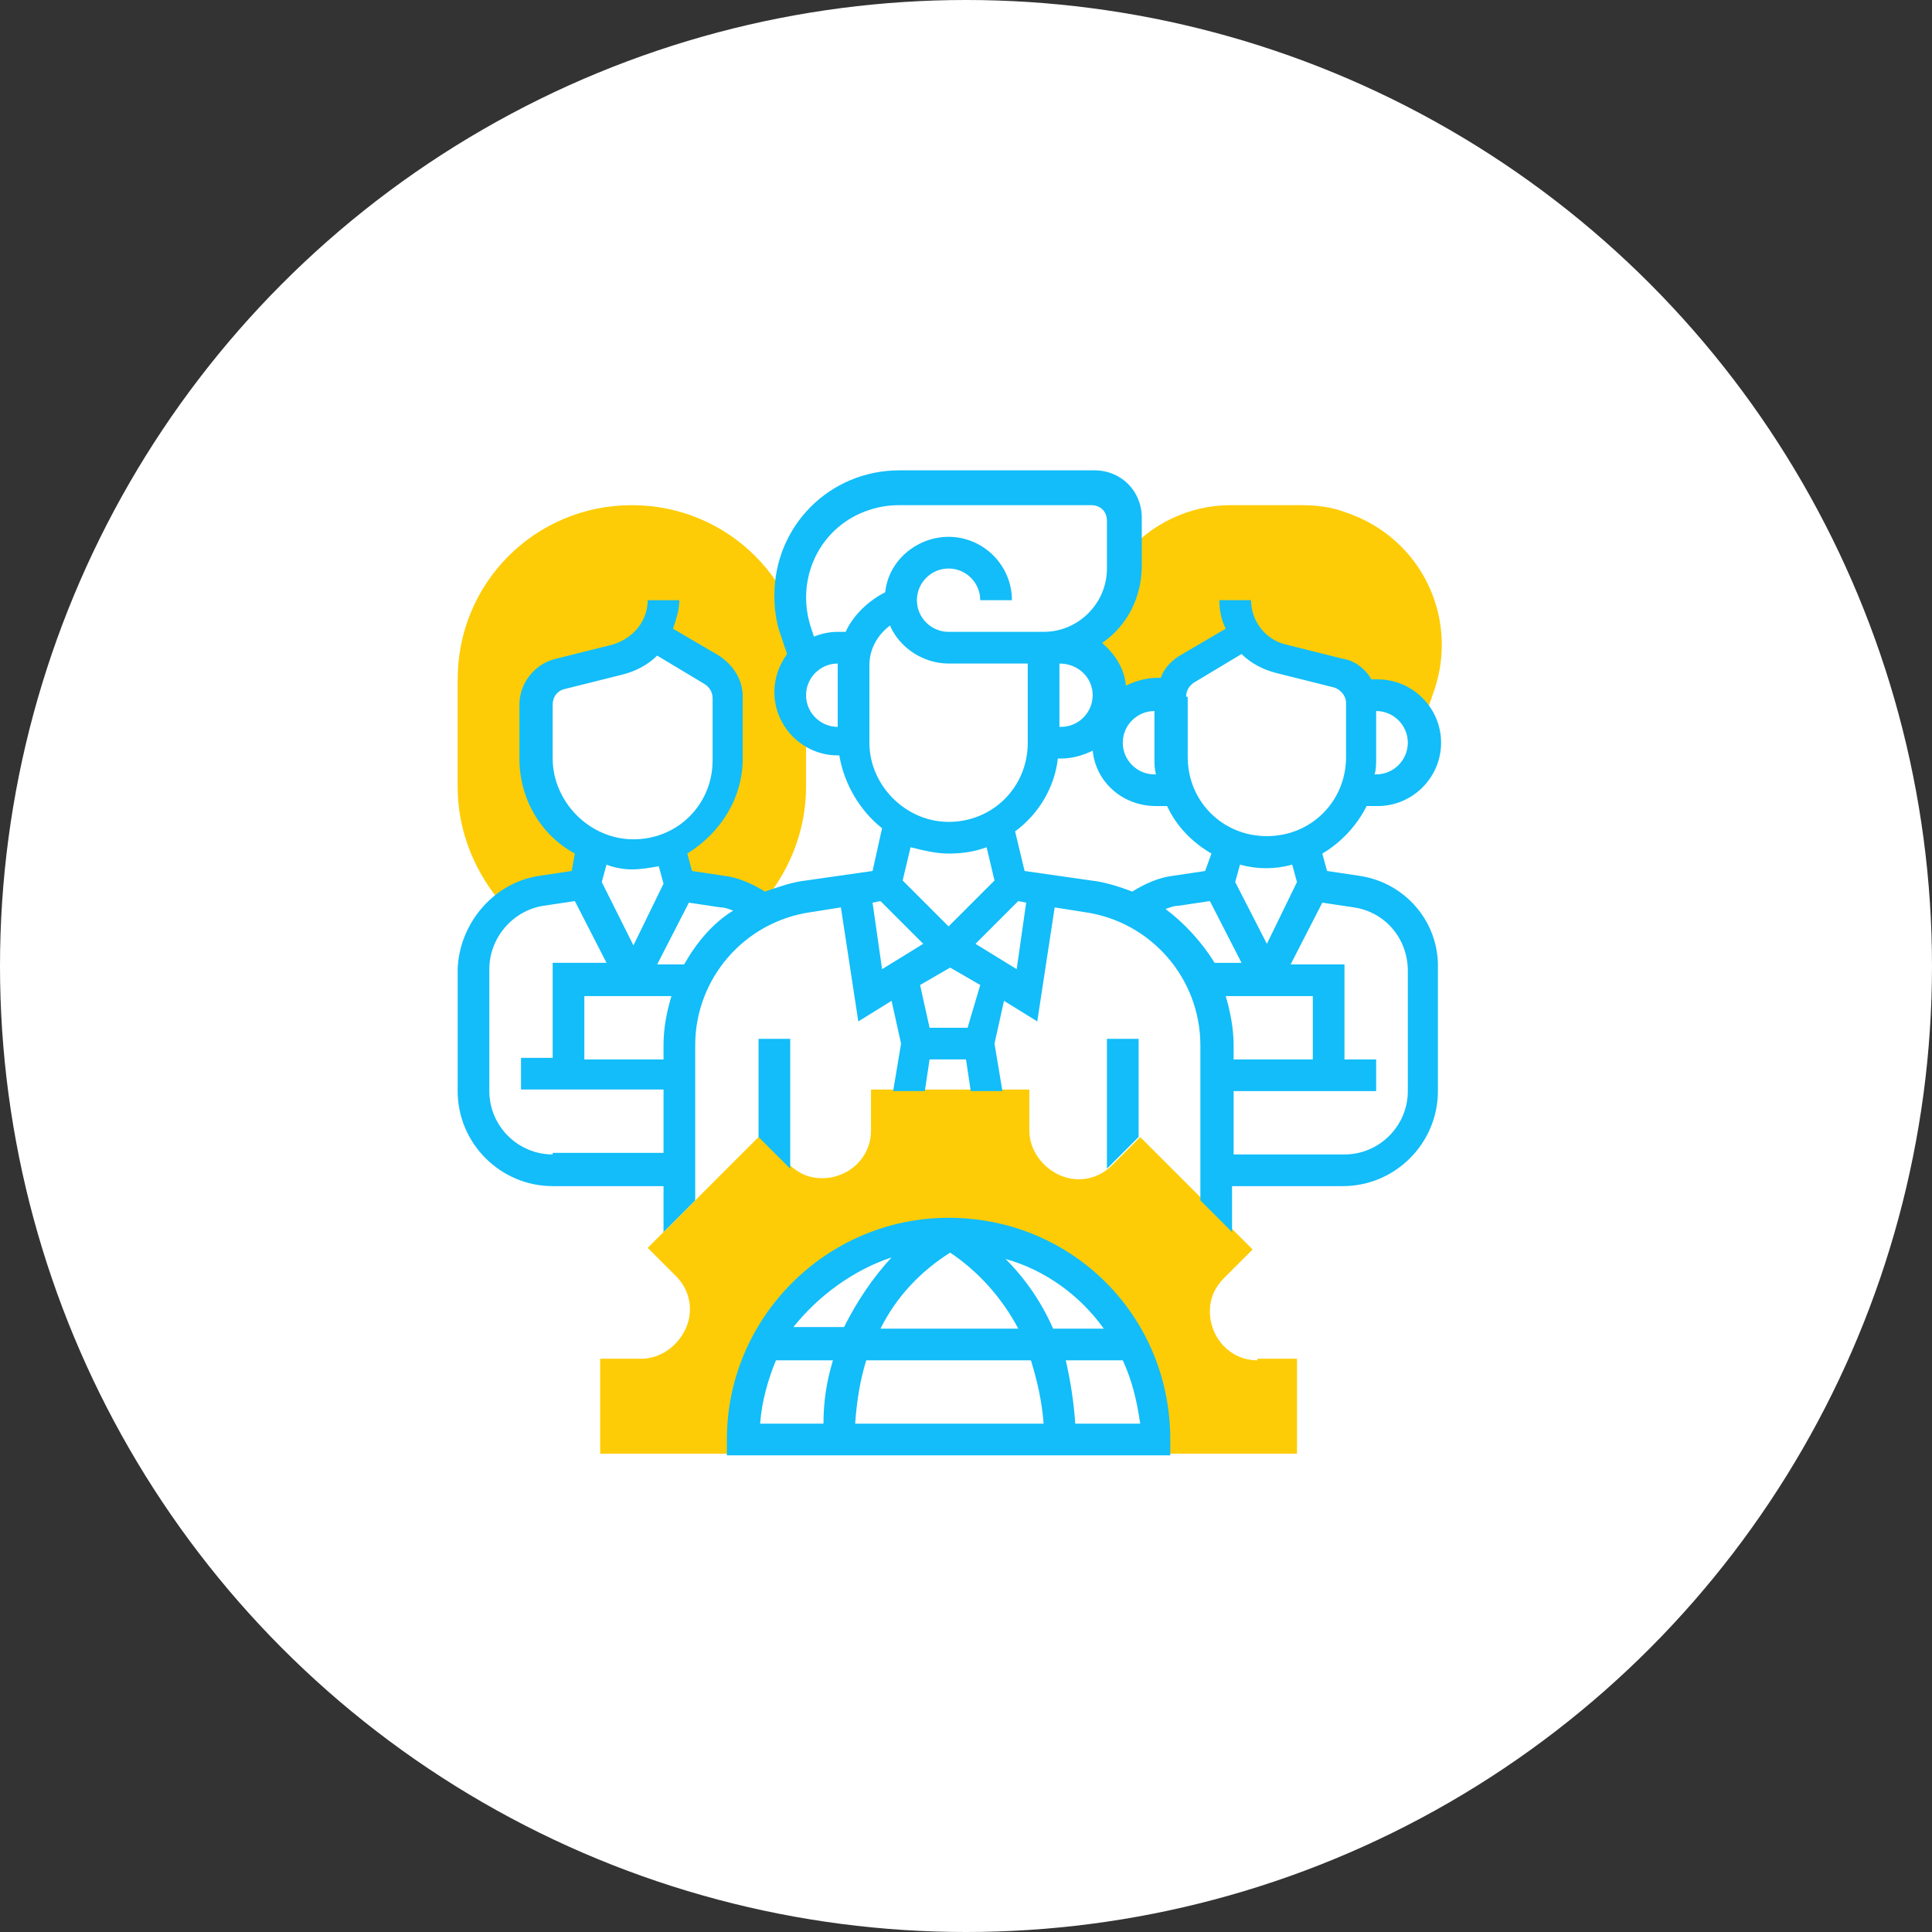 <?xml version="1.0" encoding="utf-8"?>
<!-- Generator: Adobe Illustrator 27.1.1, SVG Export Plug-In . SVG Version: 6.00 Build 0)  -->
<svg version="1.1" id="Layer_1" xmlns="http://www.w3.org/2000/svg" xmlns:xlink="http://www.w3.org/1999/xlink" x="0px" y="0px"
	 viewBox="0 0 122 122" style="enable-background:new 0 0 122 122;" xml:space="preserve">
<rect x="0" y="0" width="122" height="122" fill="#333333" stroke="none"/>
<style type="text/css">
	.st0{fill:#FFFFFF;}
	.st1{fill:none;}
	.st2{fill:#FDCC06;}
	.st3{fill:#12BDF9;}
</style>
<g id="Group_95" transform="translate(-789 -4741)">
	<g transform="matrix(1, 0, 0, 1, 789, 4741)">
		<circle id="Ellipse_29-2" class="st0" cx="61" cy="61" r="61"/>
	</g>
</g>
<rect class="st1" width="122" height="122"/>
<g id="leadership" transform="translate(-1 -1)">
	<g id="Group_119" transform="translate(10 40)">
		<path id="Path_264" class="st2" d="M70.4,46.9c-1.7,0-3-1.4-3-3.1c0-0.8,0.3-1.5,0.9-2.1l1.8-1.8L63,32.8l-1.8,1.8
			c-0.9,0.9-2.2,1.1-3.3,0.6c-1.1-0.5-1.9-1.6-1.9-2.8v-2.6h-10v2.6c0,1.7-1.4,3-3.1,3c-0.8,0-1.5-0.3-2.1-0.9l-1.8-1.8l-7.1,7.1
			l1.8,1.8c0.9,0.9,1.1,2.2,0.6,3.3c-0.5,1.1-1.6,1.9-2.8,1.9h-2.6v6h44v-6H70.4z M37.9,51.9c0-7.2,5.8-13,13-13s13,5.8,13,13H37.9z
			"/>
	</g>
	<g id="Group_120" transform="translate(41 3)">
		<path id="Path_265" class="st2" d="M42.2,29.9h-4.5c-2.6,0-5.1,1.2-6.7,3.2v0.8c0,1.6-0.7,3-2,4v1.7c1.3,1,1.4,2.9,0.4,4.2
			c-0.1,0.1-0.2,0.3-0.4,0.4v0.8l1-0.1l0,0c0-1.7,1.3-3,3-3h1l0,0.1c0-0.7,0.4-1.3,1-1.7l3.7-2.2l0,0c0.5,0.8,1.3,1.3,2.2,1.6
			l3.6,0.9c0.7,0.2,1.2,0.7,1.4,1.4v0h1.1c1.2,0,2.3,0.7,2.7,1.8h0.1l0.8-2.3c1.5-4.6-0.9-9.5-5.5-11.1C44.1,30,43.1,29.9,42.2,29.9
			z"/>
	</g>
	<g id="Group_121" transform="translate(1 3)">
		<path id="Path_266" class="st2" d="M39.9,29.9c-6.1,0-11,4.9-11,11v6.8c0,2.8,1.1,5.5,3,7.6c0.7-0.5,1.5-0.9,2.3-1l2.7-0.4
			l0.6-2.5h0c-2.2-0.9-3.6-3.1-3.6-5.5v-3.4c0-0.9,0.6-1.7,1.5-1.9l3.6-0.9c0.9-0.2,1.7-0.8,2.2-1.6l0,0l3.7,2.2c0.6,0.4,1,1,1,1.7
			v3.9c0,2.4-1.4,4.6-3.6,5.5l0,0l0.6,2.5l2.7,0.4c0.8,0.1,1.6,0.5,2.3,1c1.9-2.1,3-4.8,3-7.6v-6.8C50.9,34.8,46,29.9,39.9,29.9z"/>
	</g>
	<g id="Group_122" transform="translate(1 1)">
		<path id="Path_267" class="st3" d="M49.9,65.6h-2v6.2l1.8,1.8c0.1,0.1,0.1,0.1,0.2,0.2V65.6z"/>
		<path id="Path_268" class="st3" d="M71.9,65.6h-2v8.2c0.1-0.1,0.1-0.1,0.2-0.2l1.8-1.8V65.6z"/>
		<path id="Path_269" class="st3" d="M59.9,76.9c-7.7,0-14,6.3-14,14v1h28v-1C73.9,83.1,67.7,76.9,59.9,76.9z M69.7,83.9h-3.2
			c-0.7-1.6-1.7-3.1-3-4.4C66,80.2,68.2,81.8,69.7,83.9z M55.6,83.9c1-2,2.5-3.6,4.4-4.8c1.8,1.2,3.3,2.9,4.3,4.8H55.6z M65.1,85.9
			c0.4,1.3,0.7,2.6,0.8,4H54c0.1-1.4,0.3-2.7,0.7-4H65.1z M56.3,79.4c-1.2,1.3-2.2,2.8-3,4.4h-3.2C51.7,81.8,53.9,80.2,56.3,79.4
			L56.3,79.4z M49,85.9h3.6c-0.4,1.3-0.6,2.6-0.6,4h-4C48.1,88.5,48.5,87.1,49,85.9z M67.9,89.9c-0.1-1.4-0.3-2.7-0.6-4h3.6
			c0.6,1.3,0.9,2.6,1.1,4H67.9z"/>
		<path id="Path_270" class="st3" d="M85.8,55.3l-2-0.3l-0.3-1.1c1.2-0.7,2.2-1.8,2.8-3h0.7c2.2,0,4-1.8,4-4c0-2.2-1.8-4-4-4h-0.4
			c-0.4-0.7-1.1-1.2-1.8-1.3l-3.6-0.9c-1.3-0.3-2.2-1.5-2.2-2.8h-2c0,0.6,0.1,1.2,0.4,1.8l-2.9,1.7c-0.5,0.3-1,0.8-1.2,1.4h-0.2
			c-0.7,0-1.4,0.2-2,0.5c-0.1-1.1-0.7-2-1.5-2.7c1.6-1.1,2.5-2.9,2.5-4.9v-3c0-1.7-1.3-3-3-3H56.8c-4.4,0-7.9,3.5-7.9,7.9
			c0,0.8,0.1,1.7,0.4,2.5l0.4,1.2c-0.5,0.7-0.8,1.5-0.8,2.4c0,2.2,1.8,4,4,4H53c0.3,1.8,1.3,3.5,2.7,4.6L55.1,55l-4.2,0.6
			c-0.9,0.1-1.7,0.4-2.6,0.7c-0.8-0.5-1.7-0.9-2.6-1l-2-0.3l-0.3-1.1c2.1-1.3,3.5-3.5,3.5-6V44c0-1.1-0.6-2-1.5-2.6l-2.9-1.7
			c0.2-0.6,0.4-1.2,0.4-1.8h-2c0,1.3-0.9,2.4-2.2,2.8l-3.6,0.9c-1.3,0.3-2.3,1.5-2.3,2.9v3.4c0,2.5,1.3,4.8,3.5,6L36.1,55l-2,0.3
			c-2.9,0.4-5.1,3-5.2,5.9v7.7c0,3.3,2.7,6,6,6h7v2.9l2-2v-9.8c0-4.2,3.1-7.8,7.3-8.4l1.9-0.3l1.1,7.2l2.1-1.3l0.6,2.7l-0.5,3h2
			l0.3-2h2.3l0.3,2h2l-0.5-3l0.6-2.7l2.1,1.3l1.1-7.2l1.9,0.3c4.2,0.6,7.3,4.2,7.3,8.4v9.8l2,2v-2.9h7c3.3,0,6-2.7,6-6v-7.7
			C90.9,58.2,88.7,55.7,85.8,55.3z M34.9,47.9v-3.4c0-0.5,0.3-0.9,0.8-1l3.6-0.9c0.8-0.2,1.6-0.6,2.2-1.2l3,1.8
			c0.3,0.2,0.5,0.5,0.5,0.9v3.9c0,2.8-2.2,5-5,5S34.9,50.6,34.9,47.9z M39.9,54.9c0.6,0,1.1-0.1,1.7-0.2l0.3,1.1l-1.9,3.9L38,55.7
			l0.3-1.1C38.8,54.8,39.4,54.9,39.9,54.9z M41.9,66.9h-5v-4h5.5c-0.3,1-0.5,2-0.5,3.1V66.9z M34.9,72.9c-2.2,0-4-1.8-4-4v-7.7
			c0-2,1.5-3.7,3.4-4l2-0.3l2,3.9h-3.4v6h-2v2h9v4H34.9z M43.2,60.9h-1.7l2-3.9l2,0.3c0.3,0,0.5,0.1,0.8,0.2
			C45,58.3,44,59.5,43.2,60.9z M81.9,55.7l-1.9,3.9L78,55.7l0.3-1.1c1.1,0.3,2.2,0.3,3.3,0L81.9,55.7z M82.9,66.9h-5v-0.9
			c0-1-0.2-2.1-0.5-3.1h5.5V66.9z M88.9,46.9c0,1.1-0.9,2-2,2h-0.1c0.1-0.3,0.1-0.7,0.1-1v-3C88,44.9,88.9,45.8,88.9,46.9z M74.9,44
			c0-0.4,0.2-0.7,0.5-0.9l3-1.8c0.6,0.6,1.4,1,2.2,1.2l3.6,0.9c0.4,0.1,0.8,0.5,0.8,1v3.4c0,2.8-2.2,5-5,5c-2.8,0-5-2.2-5-5V44z
			 M72.9,44.9v3c0,0.3,0,0.7,0.1,1h-0.1c-1.1,0-2-0.9-2-2C70.9,45.8,71.8,44.9,72.9,44.9z M66.9,41.9L66.9,41.9c1.2,0,2.1,0.9,2.1,2
			c0,1.1-0.9,2-2,2h-0.1V41.9z M50.9,43.9c0-1.1,0.9-2,2-2h0c0,0,0,0.1,0,0.1v3.9C51.8,45.9,50.9,45,50.9,43.9z M53.4,39.9h-0.5
			c-0.5,0-1,0.1-1.5,0.3l-0.2-0.6c-1-3.1,0.6-6.4,3.7-7.4c0.6-0.2,1.2-0.3,1.9-0.3h12.1c0.6,0,1,0.4,1,1v3c0,2.2-1.8,4-4,4h-6
			c-1.1,0-2-0.9-2-2c0-1.1,0.9-2,2-2s2,0.9,2,2h2c0-2.2-1.8-4-4-4c-2,0-3.8,1.5-4,3.5C54.9,37.9,53.9,38.8,53.4,39.9z M54.9,46.9V42
			c0-1,0.5-1.9,1.3-2.5c0.6,1.4,2.1,2.4,3.7,2.4h5v5c0,2.8-2.2,5-5,5C57.2,51.9,54.9,49.6,54.9,46.9z M59.9,53.9
			c0.8,0,1.6-0.1,2.4-0.4l0.5,2.1l-2.9,2.9L57,55.6l0.5-2.1C58.3,53.7,59.1,53.9,59.9,53.9z M55.7,61.2L55.1,57l0.5-0.1l2.7,2.7
			L55.7,61.2z M61.1,64.9h-2.4l-0.6-2.7l1.9-1.1l1.9,1.1L61.1,64.9z M64.2,61.2l-2.6-1.6l2.7-2.7l0.5,0.1L64.2,61.2z M64.7,55
			l-0.6-2.5c1.5-1.1,2.5-2.8,2.7-4.6H67c0.7,0,1.4-0.2,2-0.5c0.2,2,1.9,3.5,4,3.5h0.7c0.6,1.3,1.6,2.3,2.8,3L76.1,55l-2,0.3
			c-0.9,0.1-1.8,0.5-2.6,1c-0.8-0.3-1.7-0.6-2.6-0.7L64.7,55z M73.6,57.4c0.3-0.1,0.5-0.2,0.8-0.2l2-0.3l2,3.9h-1.7
			C75.9,59.5,74.8,58.3,73.6,57.4z M88.9,68.9c0,2.2-1.8,4-4,4h-7v-4h9v-2h-2v-6h-3.4l2-3.9l2,0.3c2,0.3,3.4,2,3.4,4V68.9z"/>
	</g>
</g>
</svg>
